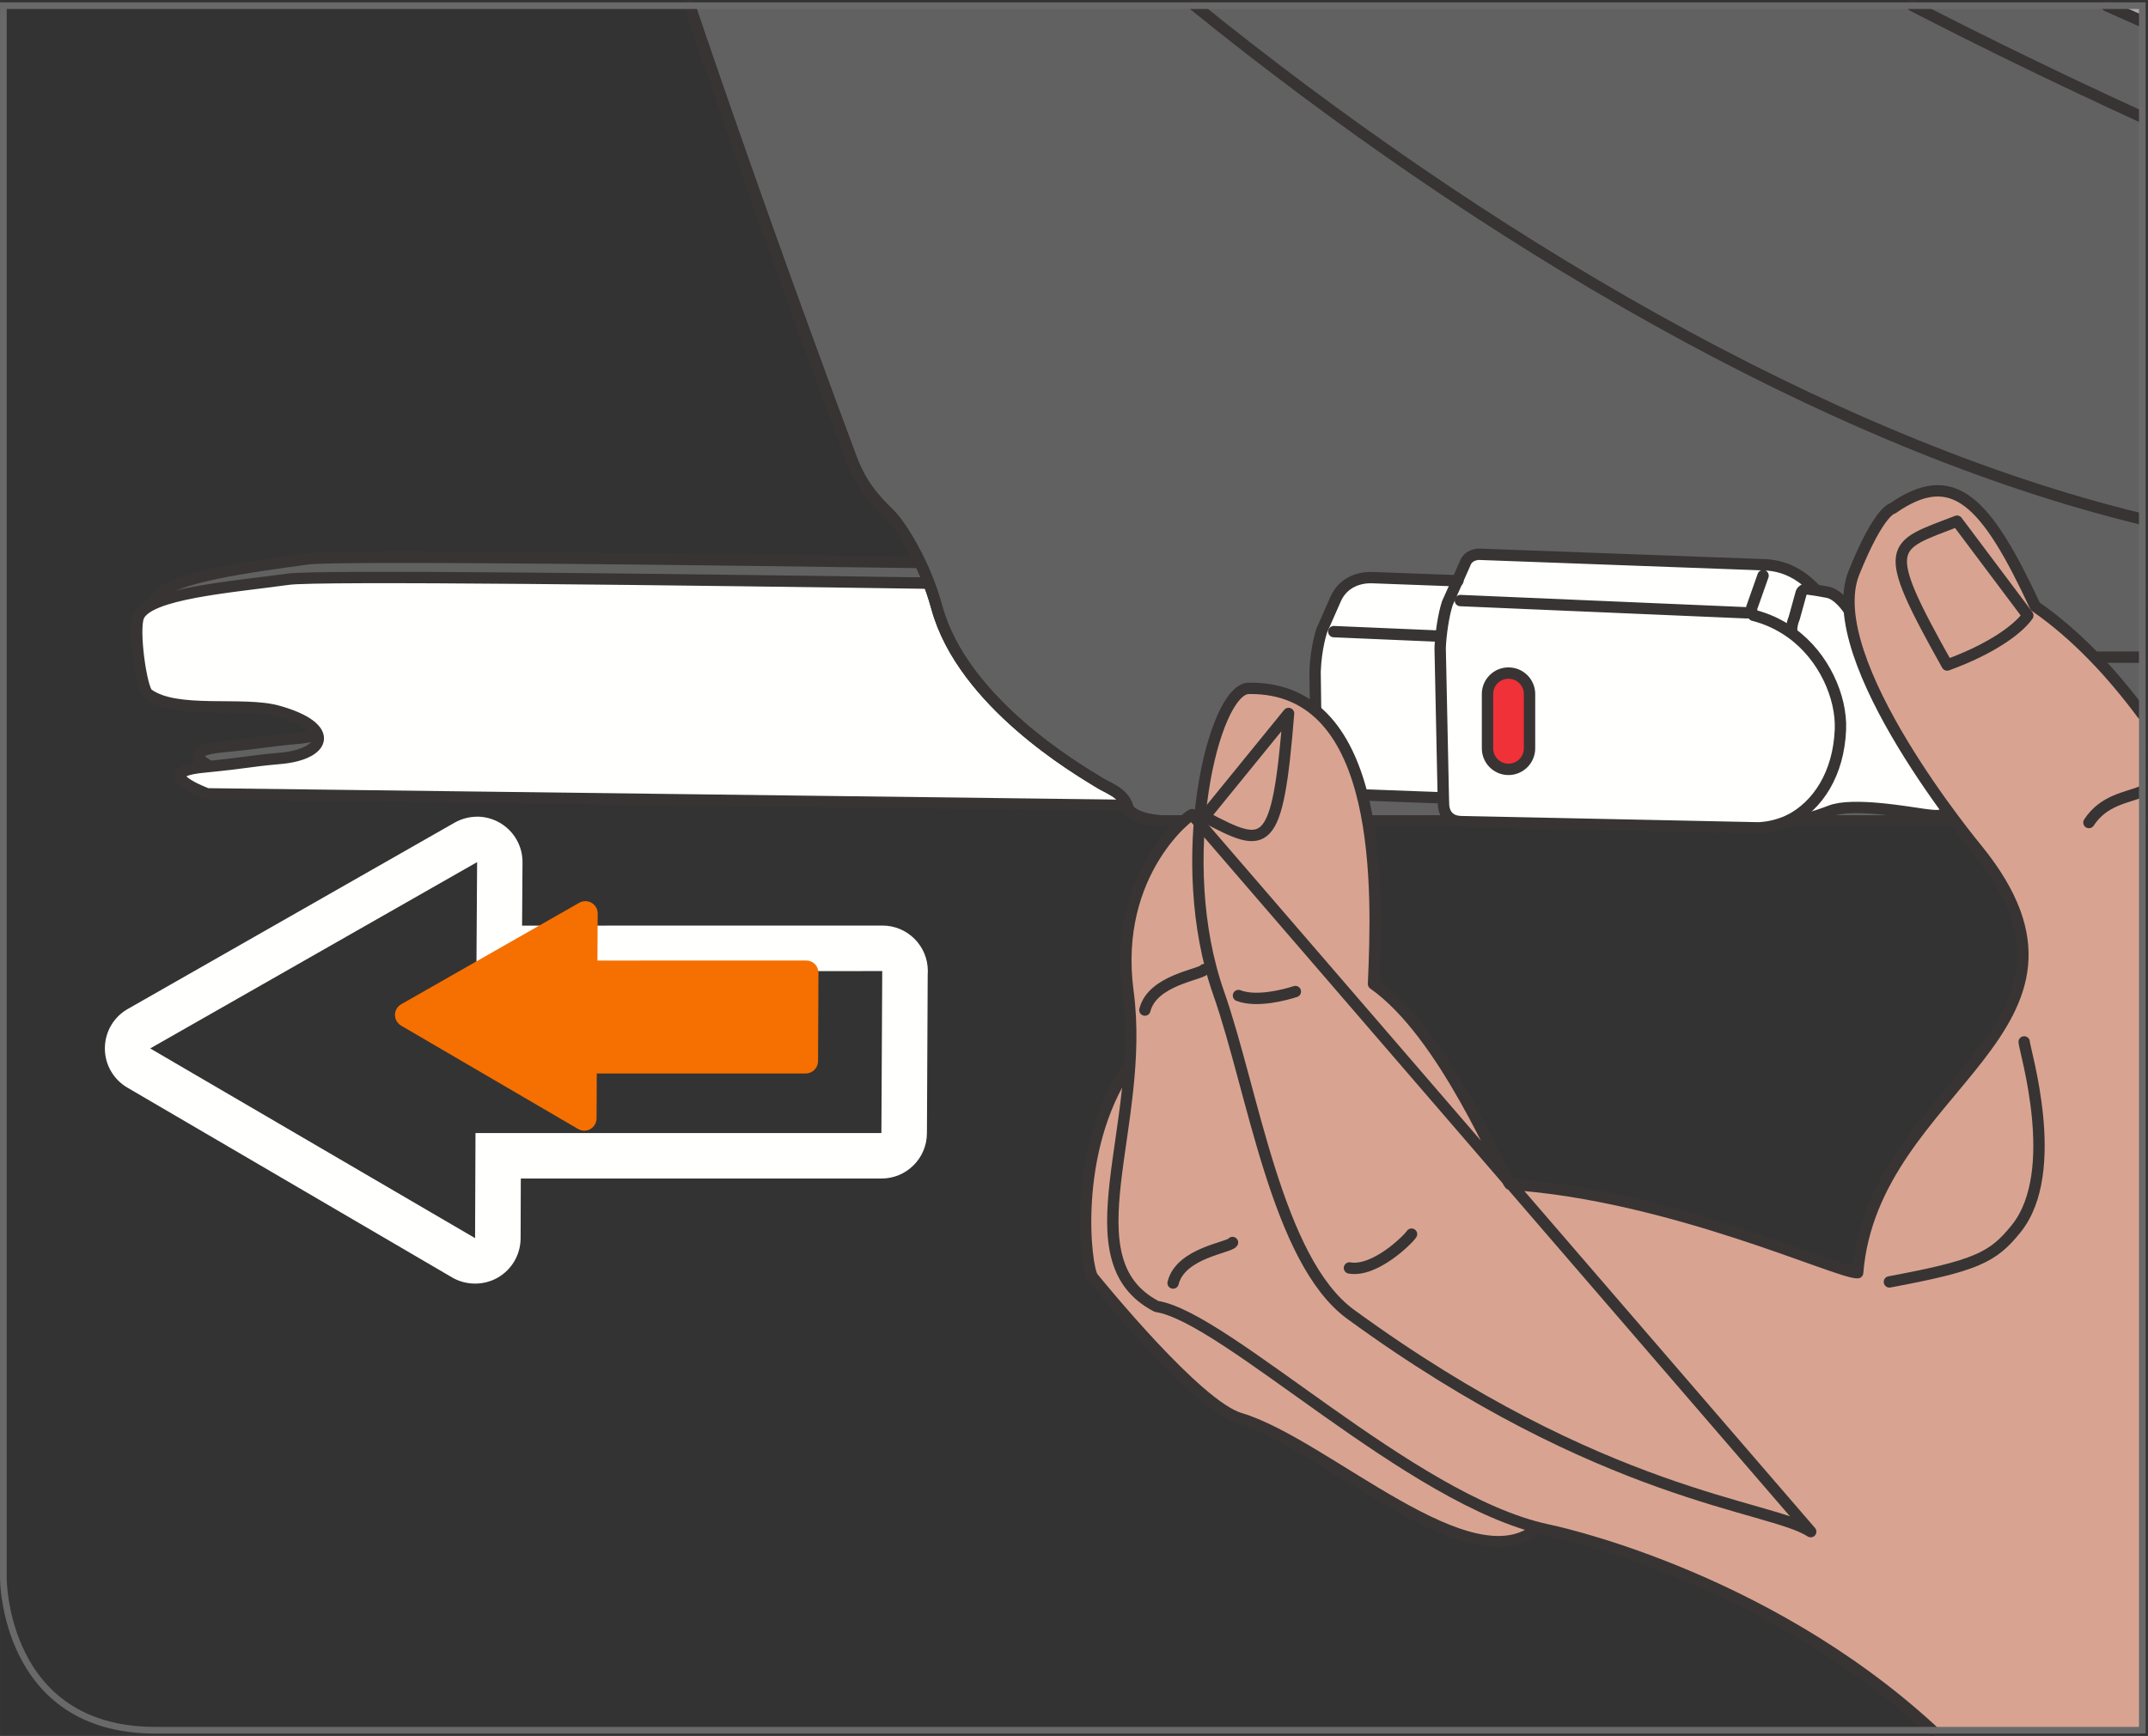 <?xml version="1.0" encoding="UTF-8"?>
<!DOCTYPE svg PUBLIC "-//W3C//DTD SVG 1.1//EN" "http://www.w3.org/Graphics/SVG/1.1/DTD/svg11.dtd">
<!-- Creator: CorelDRAW 2017 -->
<svg xmlns="http://www.w3.org/2000/svg" xml:space="preserve" width="28.306mm" height="22.882mm" version="1.1" style="shape-rendering:geometricPrecision; text-rendering:geometricPrecision; image-rendering:optimizeQuality; fill-rule:evenodd; clip-rule:evenodd"
viewBox="0 0 306.19 247.52"
 xmlns:xlink="http://www.w3.org/1999/xlink">
 <rect x="0" y="0" width="306.19" height="247.52" fill="#333333" stroke="none"/>
 <defs>
  <style type="text/css">
   <![CDATA[
    .str2 {stroke:#69696A;stroke-width:0.95;stroke-miterlimit:4}
    .str1 {stroke:#383434;stroke-width:1.62;stroke-linecap:round;stroke-linejoin:round;stroke-miterlimit:10}
    .str0 {stroke:#383434;stroke-width:1.62;stroke-linecap:round;stroke-linejoin:round;stroke-miterlimit:4}
    .fil1 {fill:none;fill-rule:nonzero}
    .fil3 {fill:#FFFFFE;fill-rule:nonzero}
    .fil2 {fill:#ACACAF;fill-rule:nonzero}
    .fil0 {fill:#626162;fill-rule:nonzero}
    .fil4 {fill:#F03137;fill-rule:nonzero}
    .fil5 {fill:#D8A491;fill-rule:nonzero}
    .fil6 {fill:#F57000;fill-rule:nonzero}
   ]]>
  </style>
 </defs>
 <g id="Слой_x0020_1">
  <path class="fil0" d="M305.38 83.48l-32.41 -0.72 -0.11 4.32c-0.03,1.04 -0.91,1.88 -1.96,1.86l-3.23 -0.09c-1.05,-0.02 -1.88,-0.91 -1.85,-1.95l0.11 -4.28 -8.31 -0.19 -0.12 4.24c-0.03,1.06 -0.91,1.89 -1.97,1.86l-3.22 -0.1c-1.05,-0.03 -1.88,-0.91 -1.86,-1.95l0.11 -4.22 -9.59 -0.2 -0.09 3 -3.44 -0.08 0.05 -3.03c0,0 -185.26,-3.4 -193.7,-2.26 -8.43,1.16 -19.05,2.57 -21.39,5.29 -5.04,5.9 10.3,10.88 19.85,13.53 8.33,2.33 6.9,6.13 0.37,6.74 -5.22,0.47 -3.55,0.49 -11.13,1.25 -7.57,0.77 0.7,3.8 0.7,3.8l132.46 1.66 3.77 -6.14 24.56 -0.35 103.96 2.18 8.42 -0.56 0 -23.61z"/>
  <path class="fil1 str0" d="M305.38 83.48l-32.41 -0.72 -0.11 4.32c-0.03,1.04 -0.91,1.88 -1.96,1.86l-3.23 -0.09c-1.05,-0.02 -1.88,-0.91 -1.85,-1.95l0.11 -4.28 -8.31 -0.19 -0.12 4.24c-0.03,1.06 -0.91,1.89 -1.97,1.86l-3.22 -0.1c-1.05,-0.03 -1.88,-0.91 -1.86,-1.95l0.11 -4.22 -9.59 -0.2 -0.09 3 -3.44 -0.08 0.05 -3.03c0,0 -185.26,-3.4 -193.7,-2.26 -8.43,1.16 -19.05,2.57 -21.39,5.29 -5.04,5.9 10.3,10.88 19.85,13.53 8.33,2.33 6.9,6.13 0.37,6.74 -5.22,0.47 -3.55,0.49 -11.13,1.25 -7.57,0.77 0.7,3.8 0.7,3.8l132.46 1.66 3.77 -6.14 24.56 -0.35 103.96 2.18 8.42 -0.56"/>
  <path class="fil2" d="M305.38 86.44l-35.06 -0.78 -0.11 4.31c-0.03,1.05 -0.92,1.89 -1.96,1.86l-3.23 -0.09c-1.04,-0.03 -1.88,-0.91 -1.85,-1.96l0.11 -4.28 -8.31 -0.18 -0.12 4.24c-0.03,1.06 -0.91,1.89 -1.97,1.86l-3.22 -0.09c-1.05,-0.03 -1.89,-0.91 -1.86,-1.97l0.11 -4.21 -9.59 -0.21 -0.1 3.01 -3.43 -0.08 0.05 -3.03c0,0 -185.26,-3.41 -193.7,-2.26 -8.43,1.16 -19.64,2.16 -21.38,5.29 -1.37,2.46 0.26,10.89 2.49,11.6 4.58,1.43 12.92,0.69 17.36,1.93 8.33,2.33 6.9,6.14 0.37,6.73 -5.22,0.47 -3.54,0.5 -11.13,1.26 -7.57,0.77 0.7,3.8 0.7,3.8l132.46 1.66 3.77 -6.15 24.56 -0.34 103.96 2.18 11.07 -0.73 0 -23.38z"/>
  <path class="fil3" d="M305.38 86.44l-35.06 -0.78 -0.11 4.31c-0.03,1.05 -0.92,1.89 -1.96,1.86l-3.23 -0.09c-1.04,-0.03 -1.88,-0.91 -1.85,-1.96l0.11 -4.28 -8.31 -0.18 -0.12 4.24c-0.03,1.06 -0.91,1.89 -1.97,1.86l-3.22 -0.09c-1.05,-0.03 -1.89,-0.91 -1.86,-1.97l0.11 -4.21 -9.59 -0.21 -0.1 3.01 -3.43 -0.08 0.05 -3.03c0,0 -185.26,-3.41 -193.7,-2.26 -8.43,1.16 -19.93,2.02 -21.38,5.29 -0.82,1.86 0.37,10.37 1.31,11.07 4.07,3.01 13.52,1.06 18.54,2.46 8.33,2.33 6.9,6.14 0.37,6.73 -5.22,0.47 -3.54,0.5 -11.13,1.26 -7.57,0.77 0.7,3.8 0.7,3.8l132.46 1.66 3.77 -6.15 24.56 -0.34 103.96 2.18 11.07 -0.73 0 -23.38z"/>
  <path class="fil1 str0" d="M305.38 86.44l-35.06 -0.78 -0.11 4.31c-0.03,1.05 -0.92,1.89 -1.96,1.86l-3.23 -0.09c-1.04,-0.03 -1.88,-0.91 -1.85,-1.96l0.11 -4.28 -8.31 -0.18 -0.12 4.24c-0.03,1.06 -0.91,1.89 -1.97,1.86l-3.22 -0.09c-1.05,-0.03 -1.89,-0.91 -1.86,-1.97l0.11 -4.21 -9.59 -0.21 -0.1 3.01 -3.43 -0.08 0.05 -3.03c0,0 -185.26,-3.41 -193.7,-2.26 -8.43,1.16 -19.93,2.02 -21.38,5.29 -0.82,1.86 0.37,10.37 1.31,11.07 4.07,3.01 13.52,1.06 18.54,2.46 8.33,2.33 6.9,6.14 0.37,6.73 -5.22,0.47 -3.54,0.5 -11.13,1.26 -7.57,0.77 0.7,3.8 0.7,3.8l132.46 1.66 3.77 -6.15 24.56 -0.34 103.96 2.18 11.07 -0.73"/>
  <path class="fil2" d="M305.38 3.05c-1.68,-0.74 -3.36,-1.49 -5.02,-2.24l5.02 0 0 2.24z"/>
  <path class="fil0" d="M305.38 3.05c-1.68,-0.74 -3.36,-1.49 -5.02,-2.24l-202.05 0c6.94,20.44 14.6,41.95 23.08,64.67 1.75,4.65 4.4,6.73 5.7,8.14 1.31,1.42 4.71,6.56 6.45,13 3.71,13.59 20.27,23.18 22.94,24.84 1.38,0.92 3.66,1.49 4.26,3.62 0.22,0.87 1.98,1.87 5.2,1.99l139.44 0 0 -114.02z"/>
  <path class="fil1 str0" d="M305.38 3.05c-1.68,-0.74 -3.36,-1.49 -5.02,-2.24m-202.05 0c6.94,20.44 14.6,41.95 23.08,64.67 1.75,4.65 4.4,6.73 5.7,8.14 1.31,1.42 4.71,6.56 6.45,13 3.71,13.59 20.27,23.18 22.94,24.84 1.38,0.92 3.66,1.49 4.26,3.62 0.22,0.87 1.98,1.87 5.2,1.99l139.44 0"/>
  <path class="fil1 str1" d="M272.64 0.81c10.37,5.34 21.27,10.64 32.73,15.89"/>
  <path class="fil1 str1" d="M300.35 0.81c1.67,0.75 3.34,1.5 5.03,2.24"/>
  <path class="fil1 str1" d="M198.54 101.37c-2.09,-0.33 -2.8,-1.17 -2.7,-4.01 0.1,-2.85 2.99,-3.72 2.99,-3.72l106.55 0.06m0 8l-106.83 -0.32"/>
  <path class="fil1 str1" d="M98.3 0.81c6.94,20.44 14.6,41.95 23.08,64.67 1.75,4.64 4.4,6.73 5.71,8.14 1.31,1.42 4.71,6.56 6.45,13 3.71,13.58 20.27,23.18 22.93,24.83 1.39,0.92 3.66,1.5 4.27,3.63 0.21,0.87 1.98,1.87 5.19,1.99l139.45 0"/>
  <path class="fil1 str1" d="M305.38 74.03c-45.22,-10.92 -94.7,-40.55 -135.06,-73.22"/>
  <path class="fil3" d="M266.39 93.85c1.21,5.5 6.19,10.14 8.89,10.8l3.06 0.99c1.23,0.35 1.96,2.24 1.4,3.83l-1.03 2.69 -1.23 3.12c-0.35,1.28 -1.28,1.13 -3.32,0.86 -2.04,-0.26 -10.1,-1.74 -13.24,-0.49 -2.32,0.91 -4.14,1.39 -5.87,1.34 4.1,-2.08 7.06,-6.68 7.3,-12.99 0.16,-4.52 -2.29,-10.37 -7.05,-13.76l0.06 -0.06c0,0 -0.02,-1.11 0.38,-2.04l1 -3.61c0,0 0.21,-0.55 0.88,-0.52l1.18 0.16 1.78 0.32c1.98,0.44 4.57,3.94 5.79,9.38z"/>
  <path class="fil3" d="M210.87 79.03l40.71 1.5c3.59,0.14 5.87,2.14 7.24,3.55l0 0.07 -1.17 -0.17c-0.68,-0.03 -0.89,0.53 -0.89,0.53l-1 3.61c-0.41,0.92 -0.38,2.03 -0.38,2.03l-0.06 0.06c4.76,3.4 7.21,9.25 7.05,13.77 -0.23,6.3 -3.19,10.91 -7.3,12.99 -1.39,0.63 -2.82,1.01 -4.37,1.08l-42.47 -0.9c-2.47,-0.1 -2.45,-2.32 -2.45,-2.58l-0.02 -0.8 -0.45 -21.38c0.06,-1.87 0.49,-4.76 1.04,-6.41l1.42 -3.16 1.08 -2.44c0.48,-1.41 2.03,-1.35 2.03,-1.35z"/>
  <path class="fil3" d="M205.3 92.39l0.45 21.39 -0.12 0c0,0 -11.2,-0.42 -11.76,-0.45 -1.73,-0.05 -3.01,-0.6 -3.91,-1.44 -1.56,-1.36 -2.11,-3.36 -2.36,-4.98l-0.14 -11.09c0.13,-3.53 0.96,-5.91 0.96,-5.91l1.96 -4.45c1.01,-2.32 3.22,-3.17 5.26,-3.09l12.12 0.44 -1.42 3.17c-0.56,1.65 -0.97,4.55 -1.04,6.4z"/>
  <path class="fil1 str1" d="M207.82 82.81l-0.06 0 -12.13 -0.45c-2.04,-0.07 -4.24,0.77 -5.25,3.08l-1.96 4.45c0,0 -0.84,2.39 -0.96,5.92l0.15 11.09c0.25,1.62 0.79,3.62 2.35,4.98 0.9,0.84 2.18,1.38 3.91,1.45 0.56,0.02 11.75,0.43 11.75,0.43"/>
  <path class="fil1 str1" d="M258.82 84.08c-1.37,-1.41 -3.65,-3.41 -7.24,-3.55l-40.71 -1.5c0,0 -1.55,-0.06 -2.04,1.35l-1.08 2.43 -1.42 3.16c-0.56,1.66 -0.97,4.55 -1.04,6.41l0.45 21.38 0.03 0.81c-0.01,0.25 -0.02,2.48 2.44,2.58l42.47 0.89c1.55,-0.07 2.99,-0.45 4.37,-1.08 4.1,-2.08 7.06,-6.68 7.3,-12.98 0.17,-4.52 -2.28,-10.36 -7.05,-13.77 -1.57,-1.11 -3.33,-1.97 -5.36,-2.48 0,0 -0.47,-0.76 -0.13,-1.37l1.51 -4.28"/>
  <path class="fil1 str1" d="M255.37 90.15c0,0 -0.02,-1.11 0.39,-2.02l1 -3.62c0,0 0.2,-0.55 0.89,-0.53l1.16 0.16 1.79 0.32c1.96,0.44 4.56,3.95 5.77,9.38 1.23,5.5 6.2,10.14 8.9,10.8l3.07 0.98c1.22,0.35 1.96,2.24 1.4,3.83l-1.03 2.69 -1.24 3.11c-0.36,1.29 -1.27,1.13 -3.31,0.87 -2.03,-0.27 -10.09,-1.74 -13.24,-0.49 -2.33,0.9 -4.13,1.39 -5.87,1.33"/>
  <line class="fil1 str1" x1="249.07" y1="87.38" x2="208.17" y2= "85.63" />
  <line class="fil1 str1" x1="204.88" y1="90.69" x2="190.13" y2= "90.06" />
  <path class="fil4" d="M218.03 106.7c0,1.65 -1.34,3 -3,3 -1.65,0 -2.99,-1.34 -2.99,-3l0 -7.75c0,-1.65 1.34,-2.98 2.99,-2.98 1.65,0 3,1.33 3,2.98l0 7.75z"/>
  <path class="fil1 str1" d="M218.03 106.7c0,1.65 -1.34,3 -3,3 -1.65,0 -2.99,-1.34 -2.99,-3l0 -7.75c0,-1.65 1.34,-2.98 2.99,-2.98 1.65,0 3,1.33 3,2.98l0 7.75"/>
  <g>
   <path class="fil3" d="M68.01 116.45c-1.11,0 -2.22,0.29 -3.21,0.85l-46.58 26.56c-2.02,1.14 -3.26,3.27 -3.27,5.6 -0.02,2.31 1.21,4.45 3.21,5.62l46.3 27.07c1.01,0.59 2.14,0.87 3.27,0.87 1.11,0 2.22,-0.28 3.21,-0.84 2.02,-1.16 3.26,-3.29 3.27,-5.61l0.03 -8.53 51.41 0c3.56,0 6.46,-2.87 6.48,-6.45l0.11 -22.64c0.01,-0.17 0.02,-0.33 0.02,-0.5 0,-3.57 -2.89,-6.48 -6.47,-6.48l-0.03 0 -51.34 0.01 0.06 -9.02c0.02,-2.32 -1.21,-4.46 -3.21,-5.63 -1.01,-0.59 -2.14,-0.89 -3.27,-0.89zm57.76 22.01l0.03 0 -0.03 0zm-57.76 -15.53l-0.1 15.55 57.85 -0.02 -0.12 23.1 -57.86 0 -0.06 14.98 -46.31 -27.05 46.59 -26.56z"/>
  </g>
  <path class="fil5" d="M219.37 217.72c-9.49,8.61 -30.39,-11.83 -42.63,-15.48 -6.09,-1.8 -19.92,-18.84 -20.96,-20.09 -1.05,-1.26 -3.1,-17.94 4.96,-29.96l58.63 65.53z"/>
  <path class="fil1 str0" d="M219.37 217.72c-9.49,8.61 -30.39,-11.83 -42.63,-15.48 -6.09,-1.8 -19.92,-18.84 -20.96,-20.09 -1.05,-1.26 -3.1,-17.94 4.96,-29.96l58.63 65.53"/>
  <path class="fil5" d="M258.11 218.39c-5.71,-3.77 -29.66,-4.79 -65.58,-30.99 -10.53,-7.69 -13.89,-31.79 -18.82,-45.81 -6.62,-18.86 -0.75,-43.36 4.28,-43.44 19.44,-0.3 18.37,29.16 17.8,42.14 10.17,7.13 18.04,26.89 19.44,28.56 22.98,1.53 46.86,12.75 49.57,12.62 2.21,-26.95 37.86,-34.63 17.08,-60.32 0,0 -22.61,-27.12 -17.59,-39.53 3.61,-8.94 5.5,-9.13 5.5,-9.13 8.62,-6.02 13.3,-1.13 20.33,13.97 5.78,4 10.85,9.42 15.26,15.35l0 144.9 -29.96 0c-24.42,-22.49 -54.96,-28.6 -54.96,-28.6 -19.34,-4.16 -45.78,-30.36 -55.59,-31.83 -12.81,-6.64 -1.51,-25.66 -4.08,-44.88 -2.31,-17.24 9.31,-25.7 9.16,-25.23l88.16 102.22z"/>
  <path class="fil1 str0" d="M258.11 218.39c-5.71,-3.77 -29.66,-4.79 -65.58,-30.99 -10.53,-7.69 -13.89,-31.79 -18.82,-45.81 -6.62,-18.86 -0.75,-43.36 4.28,-43.44 19.44,-0.3 18.37,29.16 17.8,42.14 10.17,7.13 18.04,26.89 19.44,28.56 22.98,1.53 46.86,12.75 49.57,12.62 2.21,-26.95 37.86,-34.63 17.08,-60.32 0,0 -22.61,-27.12 -17.59,-39.53 3.61,-8.94 5.5,-9.13 5.5,-9.13 8.62,-6.02 13.3,-1.13 20.33,13.97 5.78,4 10.85,9.42 15.26,15.35m-29.96 144.9c-24.42,-22.49 -54.96,-28.6 -54.96,-28.6 -19.34,-4.16 -45.78,-30.36 -55.59,-31.83 -12.81,-6.64 -1.51,-25.66 -4.08,-44.88 -2.31,-17.24 9.31,-25.7 9.16,-25.23l88.16 102.22"/>
  <path class="fil5" d="M278.97 74.31c-9.46,3.66 -11.14,3.14 -1.41,20.51 6.28,-2.28 10.12,-5.09 11.5,-7.06l-10.09 -13.45z"/>
  <path class="fil1 str0" d="M278.97 74.31c-9.46,3.66 -11.14,3.14 -1.41,20.51 6.28,-2.28 10.12,-5.09 11.5,-7.06l-10.09 -13.45"/>
  <path class="fil1 str0" d="M288.54 148.56c0.03,1.12 5.43,18.49 -1.15,26.64 -3.3,4.1 -5.65,5.26 -18.06,7.58"/>
  <path class="fil1 str0" d="M297.77 117.28c2.12,-3.23 5.35,-3.51 7.61,-4.44"/>
  <path class="fil5" d="M171.7 116.45c8.8,4.67 10.39,5.14 11.98,-14.72l-11.98 14.72z"/>
  <path class="fil1 str0" d="M171.7 116.45c8.8,4.67 10.39,5.14 11.98,-14.72l-11.98 14.72"/>
  <path class="fil1 str0" d="M176.54 141.95c2.61,1.01 6.71,-0.12 8.11,-0.57"/>
  <path class="fil1 str0" d="M192.36 180.79c3.62,0.64 8.39,-4.08 8.85,-4.82"/>
  <path class="fil1 str0" d="M167.22 182.94c1.06,-4.31 8.02,-5.04 8.47,-5.78"/>
  <path class="fil1 str0" d="M163.2 144.02c1.06,-4.3 8.02,-5.05 8.47,-5.78"/>
  <path class="fil1 str2" d="M0.48 0.81l0 224.26c0,0 0,21.63 21.63,21.63l283.27 0 0 -245.89 -304.9 0z"/>
  <path class="fil6" d="M83.3 161.22c-0.31,0 -0.61,-0.08 -0.89,-0.24l-25.23 -14.74c-0.54,-0.32 -0.88,-0.9 -0.88,-1.53 0,-0.63 0.35,-1.21 0.89,-1.52l25.38 -14.47c0.27,-0.16 0.57,-0.23 0.87,-0.23 0.31,0 0.62,0.08 0.89,0.24 0.55,0.32 0.87,0.9 0.87,1.53l-0.04 6.7 29.75 -0.01c0.47,0 0.92,0.19 1.25,0.51 0.33,0.34 0.51,0.79 0.51,1.26l-0.06 12.59c-0.01,0.97 -0.79,1.75 -1.77,1.75l-29.77 0 -0.03 6.4c-0,0.63 -0.34,1.21 -0.89,1.53 -0.27,0.16 -0.58,0.23 -0.88,0.23z"/>
 </g>
</svg>
